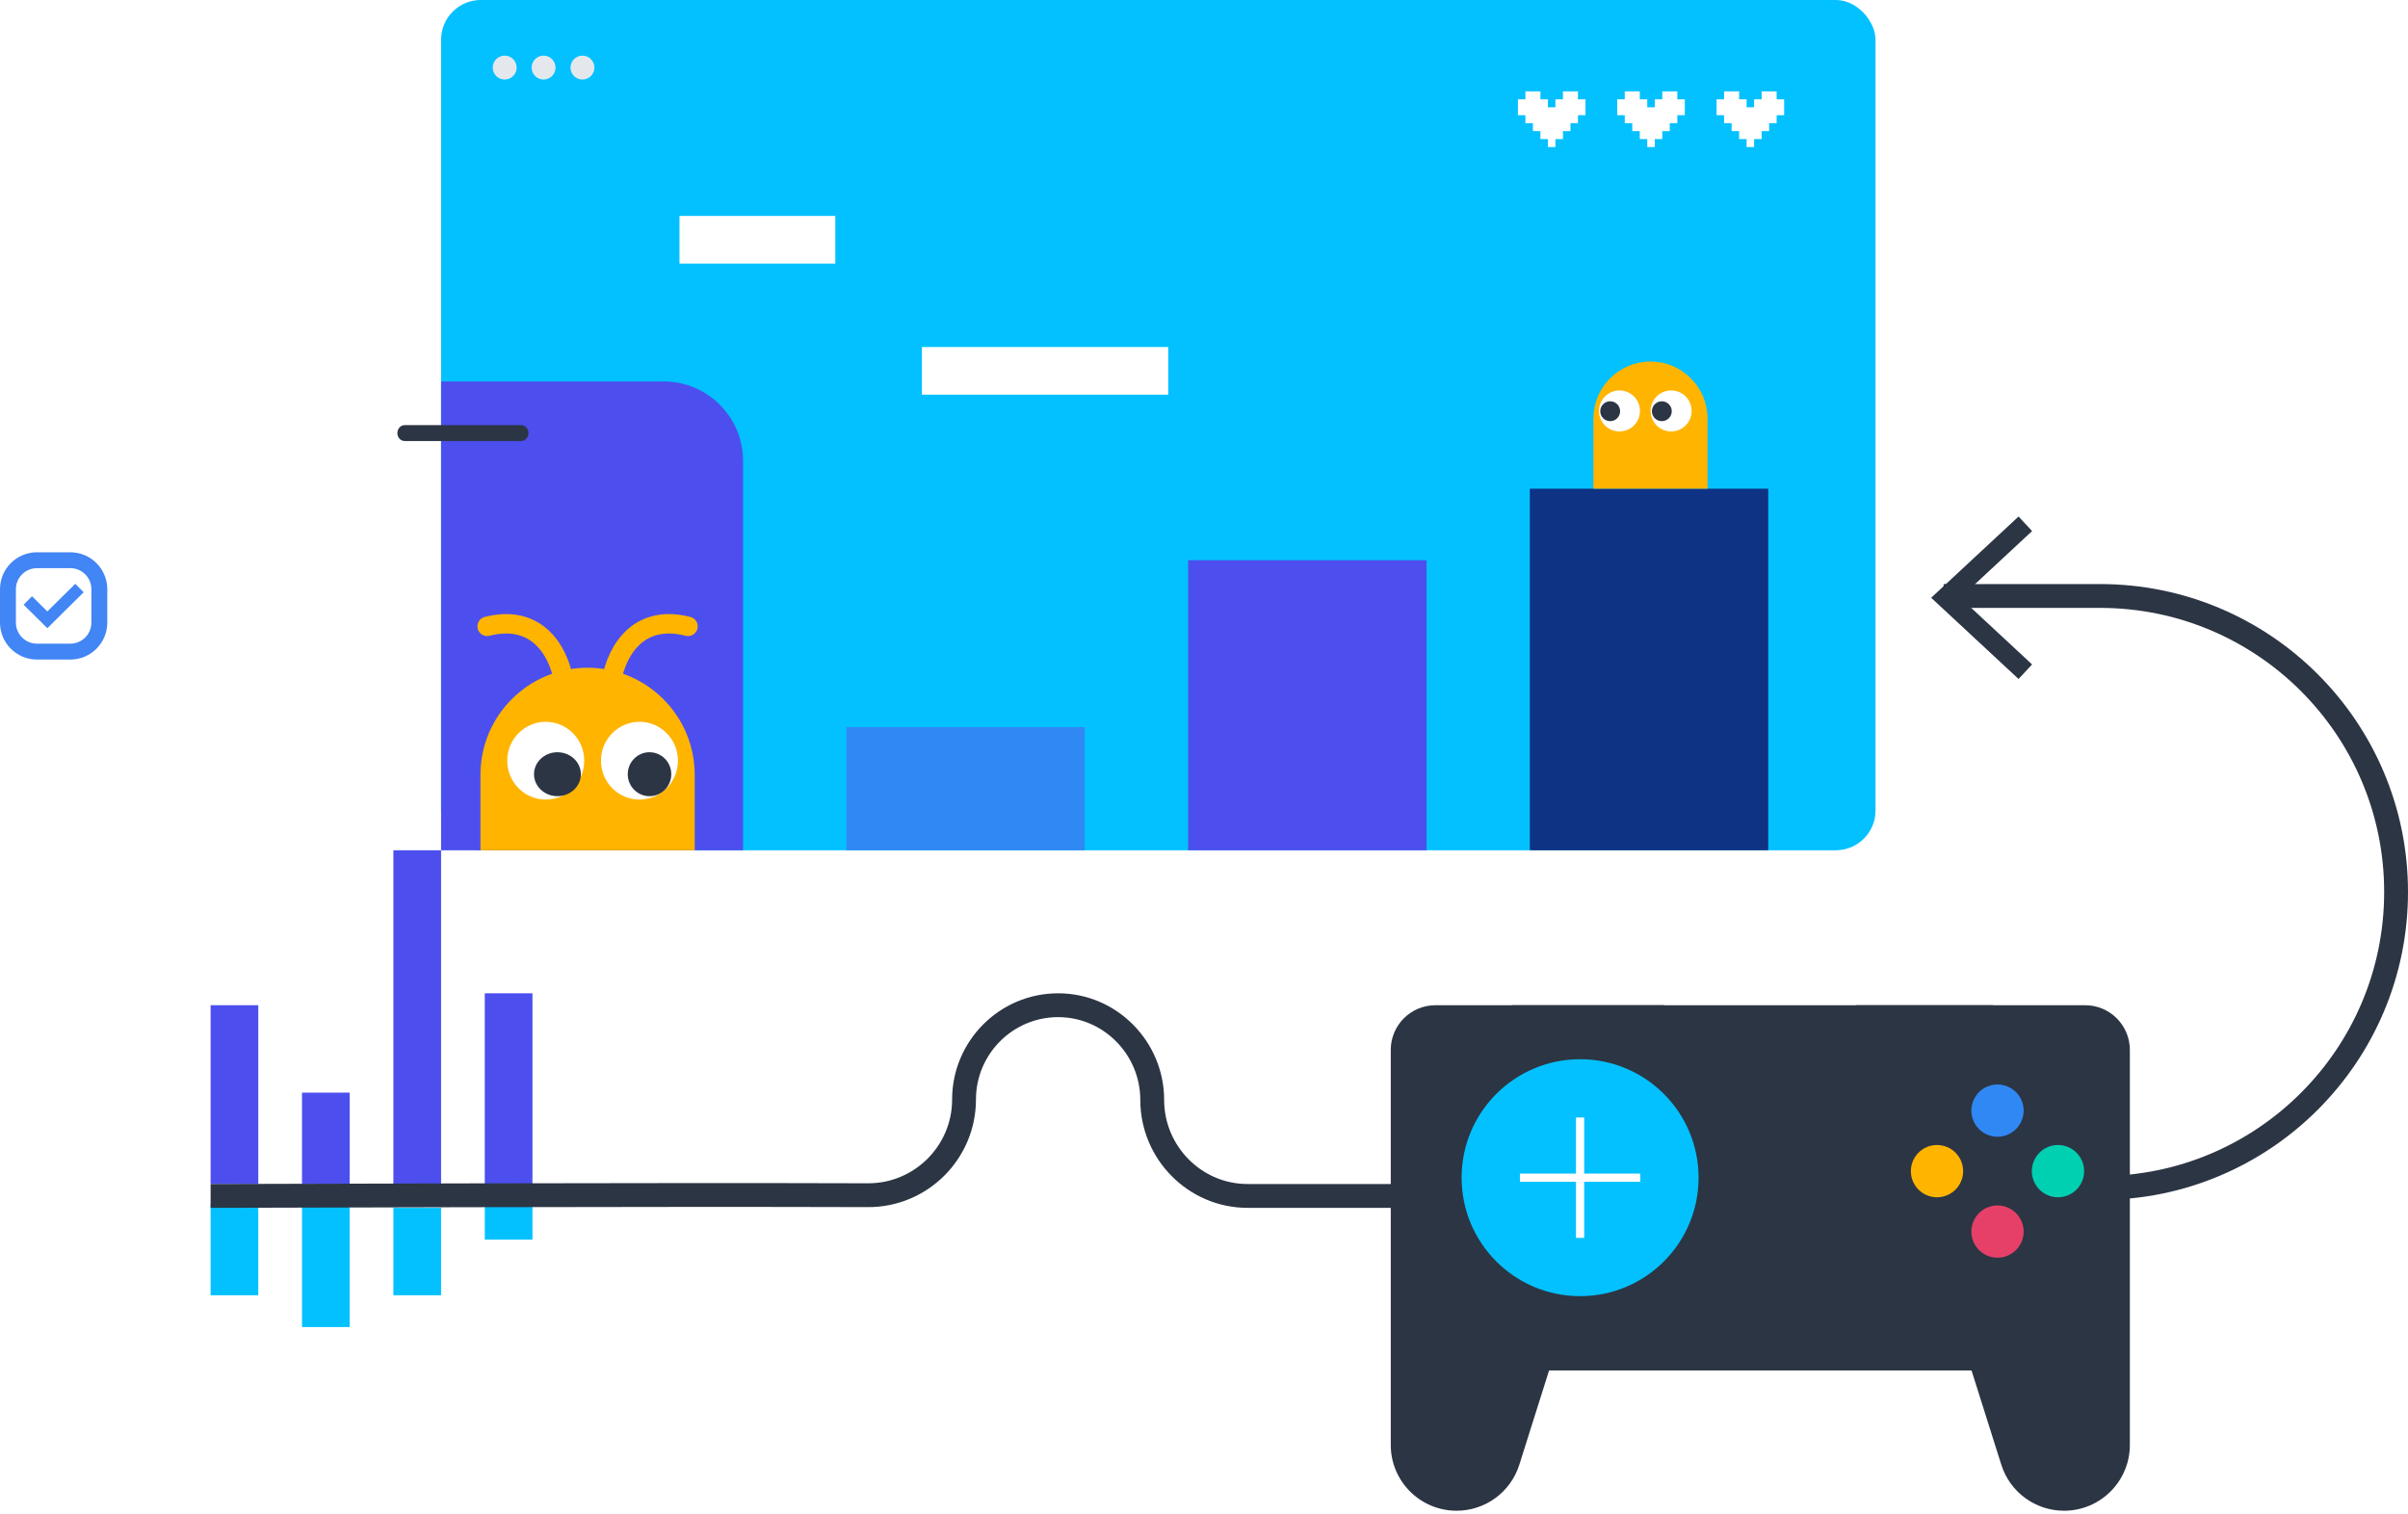 <svg width="606" height="381" viewBox="0 0 606 381" fill="none" xmlns="http://www.w3.org/2000/svg">
<rect x="15" y="59" width="159" height="241" rx="22" stroke="white" stroke-width="2" stroke-dasharray="2 2"/>
<g filter="url(#filter0_d_249_2350)">
<rect x="53" y="96" width="135" height="248" rx="20" fill="white"/>
</g>
<path d="M65 303H53V326H65V303Z" fill="#03C1FF"/>
<path d="M134 303H122V312H134V303Z" fill="#03C1FF"/>
<path d="M65 253H53V298H65V253Z" fill="#4C4FEE"/>
<path d="M134 250H122V298H134V250Z" fill="#4C4FEE"/>
<path d="M489.137 150H528.5C569.645 150 603 183.355 603 224.5V224.5C603 265.645 569.645 299 528.5 299H448" stroke="#2C3543" stroke-width="6"/>
<rect x="111" width="361" height="214" rx="10" fill="#03C1FF"/>
<rect x="299" y="141" width="60" height="73" fill="#4C4FEE"/>
<rect x="385" y="123" width="60" height="91" fill="#0F3384"/>
<rect x="213" y="183" width="60" height="31" fill="#3088F4"/>
<path d="M111 96H167C178.046 96 187 104.954 187 116V214H111V96Z" fill="#4C4FEE"/>
<path d="M131.16 107H101.84C100.824 107 100 107.895 100 109C100 110.105 100.824 111 101.84 111H131.16C132.176 111 133 110.105 133 109C133 107.895 132.176 107 131.16 107Z" fill="#2C3543"/>
<path d="M120.907 195.022C120.907 180.131 132.978 168.06 147.869 168.06V168.06C162.759 168.06 174.831 180.131 174.831 195.022V214H120.907V195.022Z" fill="#FFB400"/>
<ellipse cx="137.337" cy="191.455" rx="9.689" ry="9.784" fill="white"/>
<ellipse cx="160.928" cy="191.455" rx="9.689" ry="9.784" fill="white"/>
<ellipse cx="163.456" cy="194.858" rx="5.477" ry="5.53" fill="#2C3543"/>
<ellipse cx="140.286" cy="194.858" rx="5.898" ry="5.53" fill="#2C3543"/>
<path d="M141.971 172.313C141.291 165.956 136.463 154.12 122.592 157.641" stroke="#FFB400" stroke-width="4.889" stroke-linecap="round"/>
<path d="M153.767 172.313C154.447 165.956 159.274 154.12 173.146 157.641" stroke="#FFB400" stroke-width="4.889" stroke-linecap="round"/>
<path d="M429.718 105.359C429.718 97.429 423.289 91 415.359 91V91C407.429 91 401 97.429 401 105.359V123H429.718V105.359Z" fill="#FFB400"/>
<circle cx="5.16" cy="5.16" r="5.16" transform="matrix(-1 0 0 1 425.718 98.269)" fill="white"/>
<circle cx="5.16" cy="5.16" r="5.16" transform="matrix(-1 0 0 1 412.718 98.269)" fill="white"/>
<circle cx="2.5" cy="2.5" r="2.5" transform="matrix(-1 0 0 1 407.718 101)" fill="#2C3543"/>
<circle cx="2.5" cy="2.5" r="2.5" transform="matrix(-1 0 0 1 420.718 101)" fill="#2C3543"/>
<g filter="url(#filter1_d_249_2350)">
<path d="M210.214 43H171V55H210.214V43Z" fill="white"/>
</g>
<g filter="url(#filter2_d_249_2350)">
<path d="M294 76H232V88H294V76Z" fill="white"/>
</g>
<path d="M507.99 170.89L511.4 167.23L493.34 150.45L511.4 133.66L507.99 130L486 150.45L507.99 170.89Z" fill="#2C3543"/>
<path d="M111 304H99V326H111V304Z" fill="#03C1FF"/>
<path d="M111 214H99V299H111V214Z" fill="#4C4FEE"/>
<path d="M88 303H76V334H88V303Z" fill="#03C1FF"/>
<path d="M88 275H76V298H88V275Z" fill="#4C4FEE"/>
<path d="M146.58 20.02C148.242 20.02 149.59 18.672 149.59 17.01C149.59 15.348 148.242 14 146.58 14C144.918 14 143.57 15.348 143.57 17.01C143.57 18.672 144.918 20.02 146.58 20.02Z" fill="#E4E8ED"/>
<path d="M136.8 20.02C138.462 20.02 139.81 18.672 139.81 17.01C139.81 15.348 138.462 14 136.8 14C135.138 14 133.79 15.348 133.79 17.01C133.79 18.672 135.138 20.02 136.8 20.02Z" fill="#E4E8ED"/>
<path d="M127.01 20.02C128.672 20.02 130.02 18.672 130.02 17.01C130.02 15.348 128.672 14 127.01 14C125.348 14 124 15.348 124 17.01C124 18.672 125.348 20.02 127.01 20.02Z" fill="#E4E8ED"/>
<path fill-rule="evenodd" clip-rule="evenodd" d="M435.779 30.995V33H437.668V35H439.553V37H441.442V35H443.332V33H445.221V30.995V31H447.111V29L449 28.995V24.995H447.111V23H443.332V24.995H441.442V26.995H439.553V24.995H437.668V23H433.889V24.995H432V28.995L433.889 29V31H435.779V30.995Z" fill="white"/>
<path fill-rule="evenodd" clip-rule="evenodd" d="M410.779 30.995V33H412.668V35H414.553V37H416.442V35H418.332V33H420.221V30.995V31H422.111V29L424 28.995V24.995H422.111V23H418.332V24.995H416.442V26.995H414.553V24.995H412.668V23H408.889V24.995H407V28.995L408.889 29V31H410.779V30.995Z" fill="white"/>
<path fill-rule="evenodd" clip-rule="evenodd" d="M385.779 30.995V33H387.668V35H389.553V37H391.442V35H393.332V33H395.221V30.995V31H397.111V29L399 28.995V24.995H397.111V23H393.332V24.995H391.442V26.995H389.553V24.995H387.668V23H383.889V24.995H382V28.995L383.889 29V31H385.779V30.995Z" fill="white"/>
<path d="M17.697 141H9.303C5.27 141 2 144.27 2 148.303V156.697C2 160.73 5.27 164 9.303 164H17.697C21.73 164 25 160.73 25 156.697V148.303C25 144.27 21.73 141 17.697 141Z" fill="white" stroke="#4285F4" stroke-width="4"/>
<path d="M7 151.137L11.915 156L20 148" fill="white"/>
<path d="M7 151.137L11.915 156L20 148" stroke="#4285F4" stroke-width="3"/>
<path d="M53 301C58.173 301 165.204 300.629 218.452 300.815C231.753 300.862 242.611 290.036 242.611 276.735V276.735C242.611 263.658 253.213 253 266.29 253V253C279.367 253 289.969 263.761 289.969 276.838V276.838C289.969 290.093 300.714 301 313.969 301H414" stroke="#2C3543" stroke-width="6"/>
<path d="M366.56 380.231C373.781 380.231 380.178 375.549 382.349 368.655L418.877 253H361.247C355.038 253 350 258.038 350 264.247V363.672C350 372.815 357.416 380.231 366.56 380.231Z" fill="#2C3543"/>
<path d="M519.44 380.231C512.219 380.231 505.822 375.549 503.651 368.655L467.122 253H524.752C530.962 253 536 258.038 536 264.247V363.672C536 372.815 528.584 380.231 519.44 380.231Z" fill="#2C3543"/>
<path d="M501.561 253.007H380.587V344.922H501.561V253.007Z" fill="#2C3543"/>
<path d="M517.913 301.339C521.546 301.339 524.491 298.394 524.491 294.761C524.491 291.128 521.546 288.182 517.913 288.182C514.28 288.182 511.335 291.128 511.335 294.761C511.335 298.394 514.28 301.339 517.913 301.339Z" fill="#00D0B2"/>
<path d="M487.467 301.339C491.1 301.339 494.045 298.394 494.045 294.761C494.045 291.128 491.1 288.182 487.467 288.182C483.834 288.182 480.889 291.128 480.889 294.761C480.889 298.394 483.834 301.339 487.467 301.339Z" fill="#FFB400"/>
<path d="M504.7 285.792C508.161 284.684 510.068 280.982 508.96 277.521C507.852 274.061 504.15 272.154 500.689 273.262C497.229 274.369 495.322 278.072 496.43 281.532C497.537 284.993 501.24 286.9 504.7 285.792Z" fill="#3088F4"/>
<path d="M504.703 316.235C508.163 315.128 510.07 311.425 508.963 307.965C507.855 304.505 504.152 302.598 500.692 303.705C497.232 304.813 495.325 308.516 496.432 311.976C497.54 315.436 501.243 317.343 504.703 316.235Z" fill="#E64068"/>
<path d="M397.648 326.225C414.115 326.225 427.464 312.876 427.464 296.408C427.464 279.941 414.115 266.592 397.648 266.592C381.18 266.592 367.831 279.941 367.831 296.408C367.831 312.876 381.18 326.225 397.648 326.225Z" fill="#03C1FF"/>
<path d="M382.502 296.408H412.794" stroke="white" stroke-width="2.071" stroke-miterlimit="10"/>
<path d="M397.647 311.554V281.262" stroke="white" stroke-width="2.071" stroke-miterlimit="10"/>
<defs>
<filter id="filter0_d_249_2350" x="36" y="90.34" width="169" height="282" filterUnits="userSpaceOnUse" color-interpolation-filters="sRGB">
<feFlood flood-opacity="0" result="BackgroundImageFix"/>
<feColorMatrix in="SourceAlpha" type="matrix" values="0 0 0 0 0 0 0 0 0 0 0 0 0 0 0 0 0 0 127 0" result="hardAlpha"/>
<feOffset dy="11.34"/>
<feGaussianBlur stdDeviation="8.5"/>
<feColorMatrix type="matrix" values="0 0 0 0 0.114 0 0 0 0 0.114 0 0 0 0 0.106 0 0 0 0.1 0"/>
<feBlend mode="normal" in2="BackgroundImageFix" result="effect1_dropShadow_249_2350"/>
<feBlend mode="normal" in="SourceGraphic" in2="effect1_dropShadow_249_2350" result="shape"/>
</filter>
<filter id="filter1_d_249_2350" x="154" y="37.34" width="73.213" height="46" filterUnits="userSpaceOnUse" color-interpolation-filters="sRGB">
<feFlood flood-opacity="0" result="BackgroundImageFix"/>
<feColorMatrix in="SourceAlpha" type="matrix" values="0 0 0 0 0 0 0 0 0 0 0 0 0 0 0 0 0 0 127 0" result="hardAlpha"/>
<feOffset dy="11.34"/>
<feGaussianBlur stdDeviation="8.5"/>
<feColorMatrix type="matrix" values="0 0 0 0 0.114 0 0 0 0 0.114 0 0 0 0 0.106 0 0 0 0.1 0"/>
<feBlend mode="normal" in2="BackgroundImageFix" result="effect1_dropShadow_249_2350"/>
<feBlend mode="normal" in="SourceGraphic" in2="effect1_dropShadow_249_2350" result="shape"/>
</filter>
<filter id="filter2_d_249_2350" x="215" y="70.34" width="96" height="46" filterUnits="userSpaceOnUse" color-interpolation-filters="sRGB">
<feFlood flood-opacity="0" result="BackgroundImageFix"/>
<feColorMatrix in="SourceAlpha" type="matrix" values="0 0 0 0 0 0 0 0 0 0 0 0 0 0 0 0 0 0 127 0" result="hardAlpha"/>
<feOffset dy="11.34"/>
<feGaussianBlur stdDeviation="8.5"/>
<feColorMatrix type="matrix" values="0 0 0 0 0.114 0 0 0 0 0.114 0 0 0 0 0.106 0 0 0 0.1 0"/>
<feBlend mode="normal" in2="BackgroundImageFix" result="effect1_dropShadow_249_2350"/>
<feBlend mode="normal" in="SourceGraphic" in2="effect1_dropShadow_249_2350" result="shape"/>
</filter>
</defs>
</svg>
